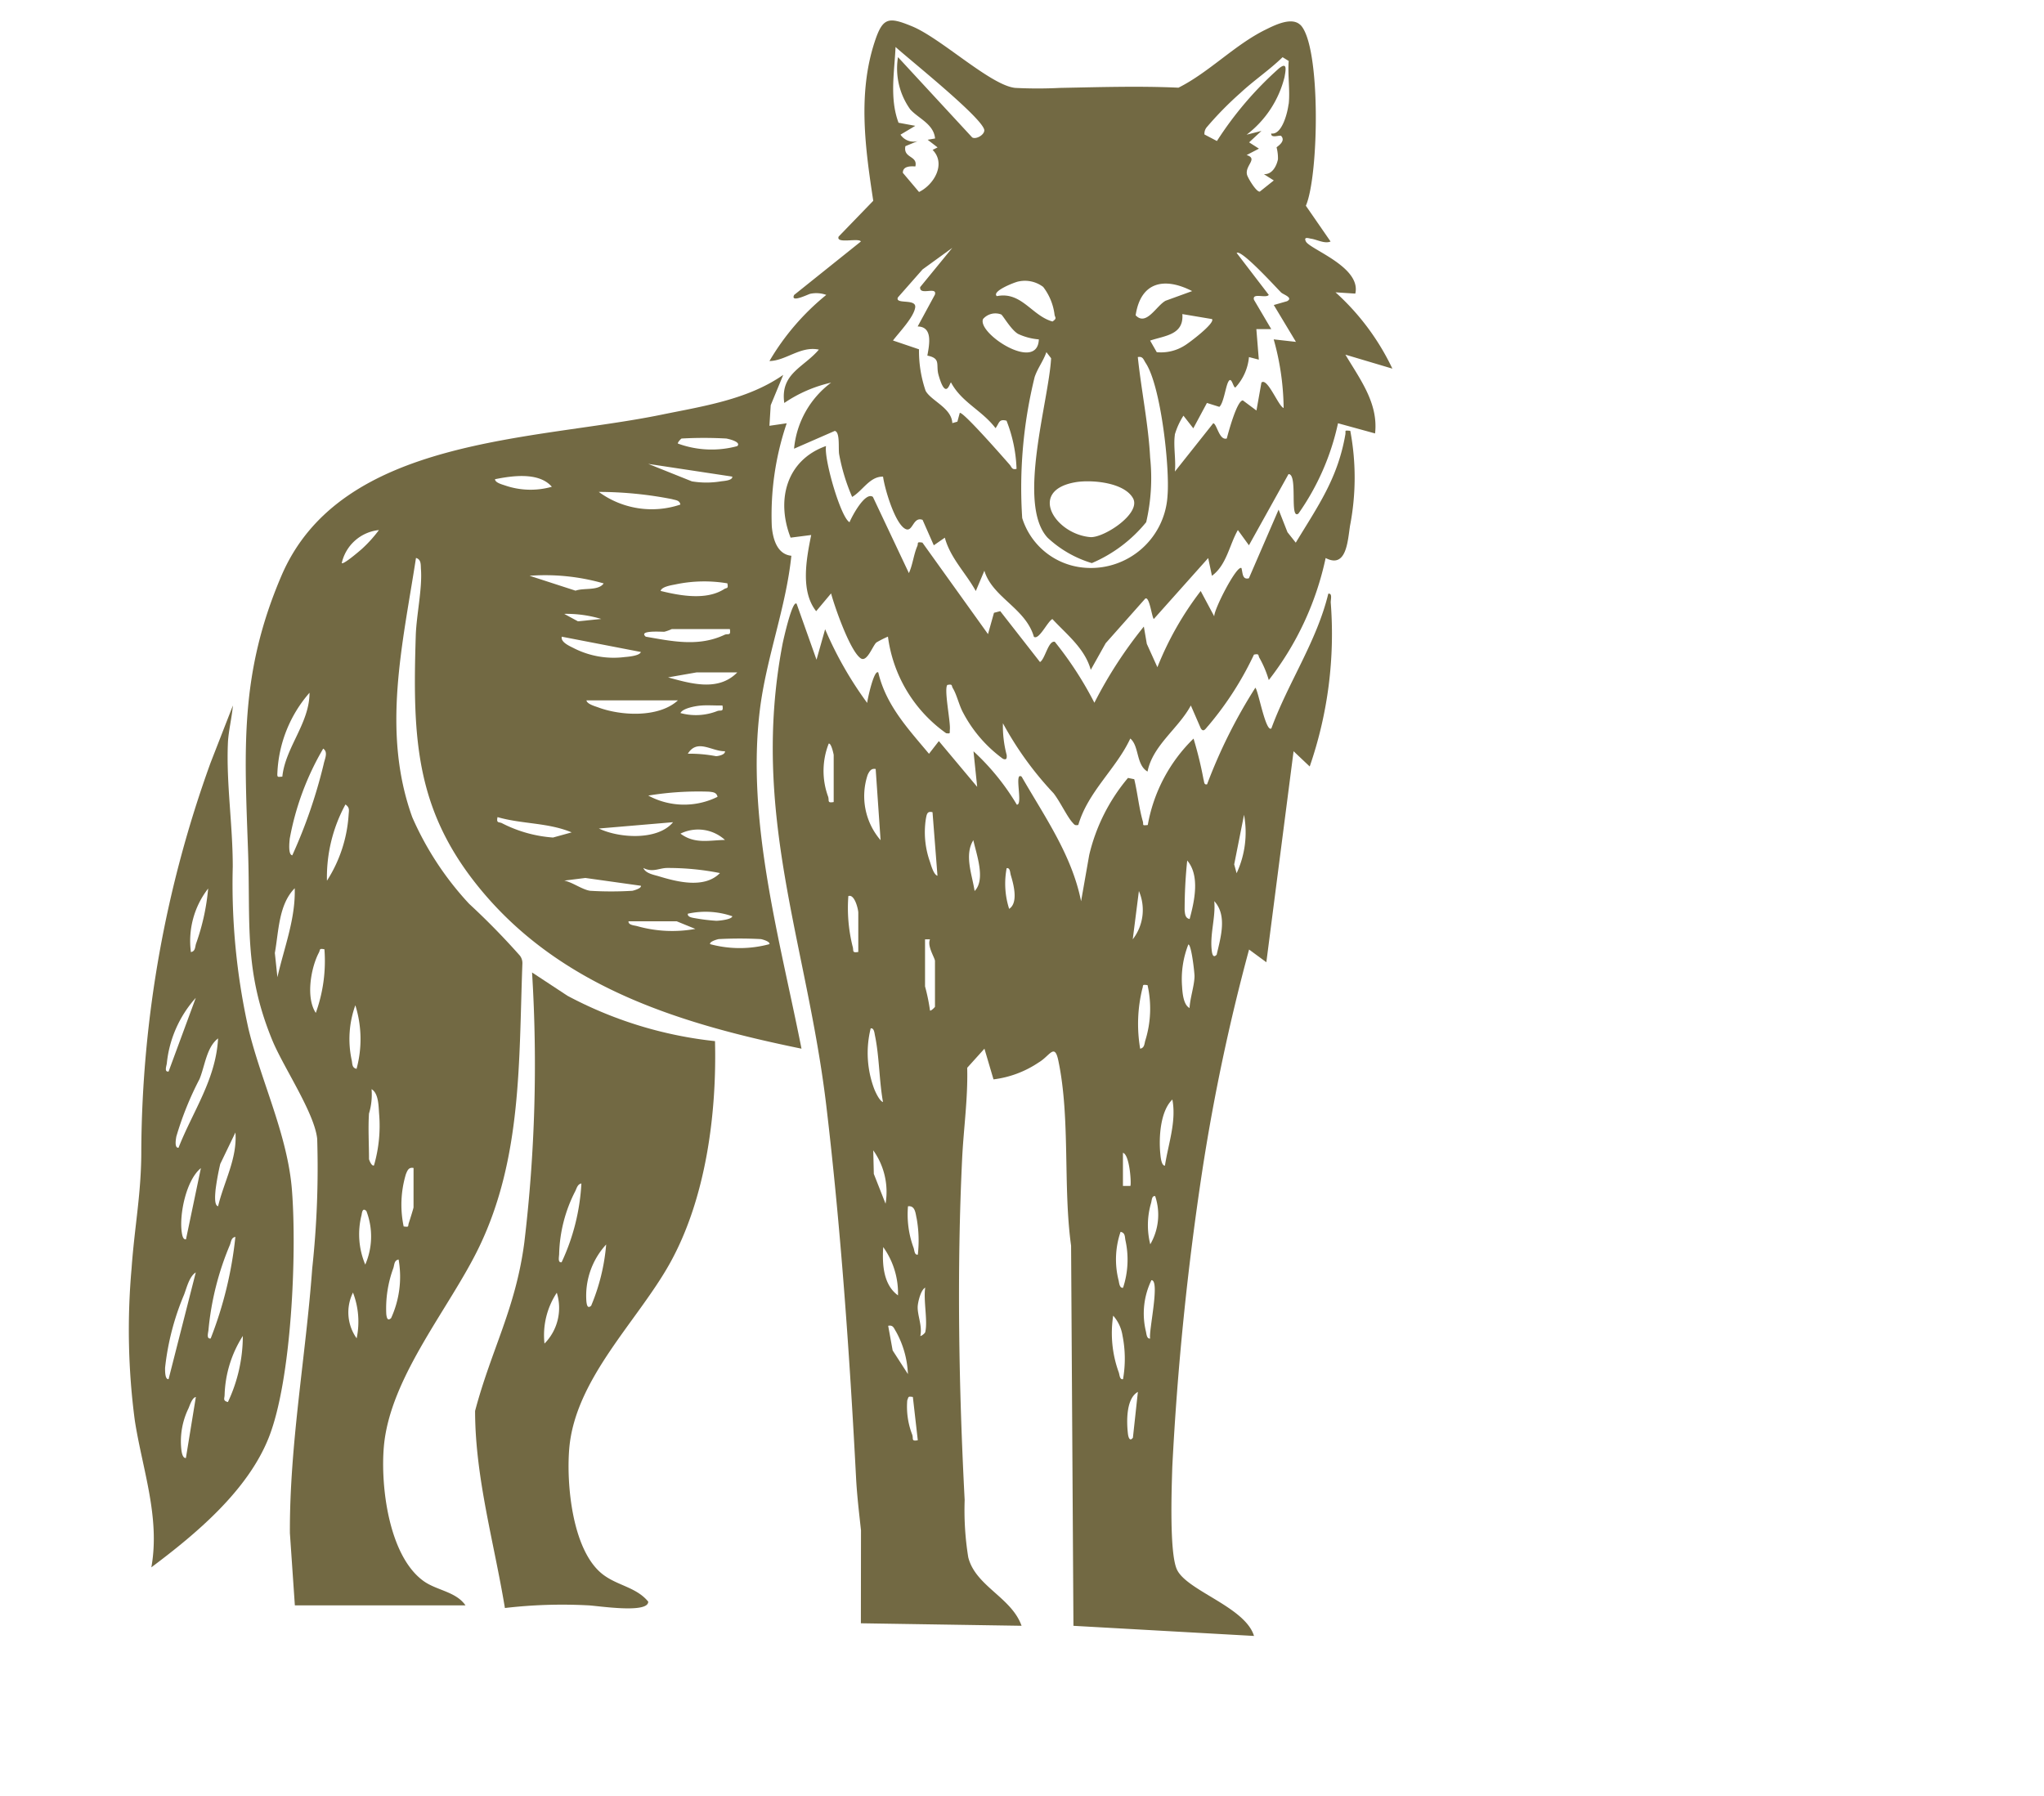 <svg xmlns="http://www.w3.org/2000/svg" xmlns:xlink="http://www.w3.org/1999/xlink" width="123.391" height="108.434" viewBox="0 0 123.391 108.434">
  <defs>
    <clipPath id="clip-path">
      <rect id="Rectangle_9513" data-name="Rectangle 9513" width="112.396" height="98.772" fill="none" stroke="rgba(0,0,0,0)" stroke-width="1"/>
    </clipPath>
    <clipPath id="clip-path-2">
      <rect id="Rectangle_9527" data-name="Rectangle 9527" width="76.272" height="97.542" fill="#726943" stroke="rgba(0,0,0,0)" stroke-width="1"/>
    </clipPath>
  </defs>
  <g id="Group_116972" data-name="Group 116972" transform="translate(-152.661 -1454.168)">
    <rect id="Rectangle_9511" data-name="Rectangle 9511" width="123.391" height="108.434" transform="translate(152.661 1454.168)" fill="none"/>
    <g id="Mask_Group_114232" data-name="Mask Group 114232" transform="translate(152.661 1454.168)" clip-path="url(#clip-path)">
      <g id="Group_117005" data-name="Group 117005" transform="translate(7.785 1.23)">
        <g id="Group_117004" data-name="Group 117004" clip-path="url(#clip-path-2)">
          <path id="Path_188654" data-name="Path 188654" d="M78.779,142.545l1.043-.152a17.246,17.246,0,0,0-.9,6.222c.067.777.327,1.689,1.181,1.777-.325,3.142-1.508,6.133-1.9,9.294-.829,6.742,1.215,13.9,2.512,20.466-7.063-1.447-14.183-3.566-19.1-9.29C57.4,165.951,57.23,161.53,57.43,155.2c.038-1.2.4-2.835.313-3.993-.019-.269.026-.592-.3-.683-.807,5.233-2.088,10.488-.224,15.655a18.6,18.6,0,0,0,3.429,5.223,43.734,43.734,0,0,1,3.07,3.136.738.738,0,0,1,.149.461c-.22,5.884-.013,11.731-2.613,17.13-1.772,3.68-5.384,7.854-5.75,12.045-.211,2.419.306,6.621,2.4,8.123.789.567,1.954.633,2.527,1.466l-10.3,0-.3-4.369c-.022-5.353.958-10.65,1.348-15.972a56.629,56.629,0,0,0,.3-7.827c-.167-1.58-2.045-4.332-2.713-5.959-1.724-4.2-1.307-7.029-1.46-11.392-.218-6.214-.517-10.73,2.014-16.643,3.595-8.4,15.253-8.149,22.932-9.724,2.516-.516,5.211-.907,7.361-2.406l-.756,1.832Zm-2.613.768a24.5,24.5,0,0,0-2.686,0c-.028,0-.266.248-.224.305a5.909,5.909,0,0,0,3.582.154c.269-.261-.57-.446-.672-.459m.372,2.3-5.073-.768L74.1,145.9a5.374,5.374,0,0,0,1.749,0c.172-.027.7-.046.69-.283m-10.894.61c-.777-.9-2.388-.668-3.431-.457,0,.21.44.32.6.375a4.73,4.73,0,0,0,2.829.082m7.761,1.075c-.046-.275-.3-.263-.5-.328a23.079,23.079,0,0,0-4.425-.437,5.408,5.408,0,0,0,4.925.764M55.2,148.841a2.568,2.568,0,0,0-2.238,1.993c.1.108,1.054-.715,1.2-.841a7.938,7.938,0,0,0,1.043-1.152m13.58,3.224A12.8,12.8,0,0,0,64.3,151.6l2.776.9c.5-.186,1.383.022,1.7-.443m7.464,0a8.4,8.4,0,0,0-3.143.067c-.219.044-.826.132-.886.391,1.167.288,2.756.583,3.838-.112.155-.1.26.007.191-.346m-7.613,2.15a7.311,7.311,0,0,0-2.237-.307l.829.45Zm7.762.612H72.883a2.537,2.537,0,0,1-.442.159c-.133.015-1.611-.11-1.126.3,1.613.282,3.19.62,4.749-.111.215-.1.4.09.326-.349m-5.374,1.383-4.773-.923c-.08.343.517.584.739.7a5.3,5.3,0,0,0,3.063.529c.2-.016.9-.075.971-.3m5.822,1.228H74.377l-1.717.3c1.386.38,3.037.867,4.178-.3m-27.463,6.293c.182-1.765,1.643-3.226,1.641-5.066a7.871,7.871,0,0,0-1.94,4.837c-.019.306.034.239.3.229m23.881-4.606H67.734c.031.224.516.353.707.424,1.381.515,3.662.637,4.815-.424m2.686.308c-.464.014-.936-.036-1.4.016-.271.03-1,.159-1.135.442a3.524,3.524,0,0,0,2.208-.114c.223-.094.405.093.328-.345m.149,2.764c-.784.02-1.664-.779-2.238.15a8.588,8.588,0,0,1,1.7.149c.12,0,.572-.084.54-.3m-26.12,6.291a30.7,30.7,0,0,0,1.894-5.5c.058-.311.293-.733-.027-.946a16.664,16.664,0,0,0-2.02,5.44c-.017.191-.108.964.153,1m25.672-3.531c-.056-.279-.293-.285-.517-.311a18.6,18.6,0,0,0-3.663.236,4.543,4.543,0,0,0,4.18.075m-23.579,5.067a8.33,8.33,0,0,0,1.308-3.964c.018-.279.084-.445-.19-.641a9.185,9.185,0,0,0-1.117,4.6m14.773-2.915c-1.438-.6-3-.494-4.476-.922-.083.409.1.264.294.381a7.968,7.968,0,0,0,3.056.852Zm6.12-.614-4.477.381c1.205.583,3.551.742,4.477-.381m3.134,1.071a2.407,2.407,0,0,0-2.686-.381c.862.64,1.71.4,2.686.381m-.3,2a16,16,0,0,0-3.207-.308c-.469.007-.861.288-1.42,0,.133.329.628.41.928.5,1.133.345,2.767.759,3.7-.195m-7.835,1.073a21.037,21.037,0,0,0,2.537,0c.03,0,.582-.143.521-.305l-3.35-.47-1.275.159c.5.1,1.077.544,1.566.616m-18.882,5.218c.4-1.773,1.1-3.513,1.045-5.372-.975.991-.964,2.6-1.2,3.908Zm27.462-3.681a4.954,4.954,0,0,0-2.685-.154c-.04.2.274.244.409.267a11.373,11.373,0,0,0,1.307.161c.147,0,.93-.07.969-.274m-3.357.305h-2.91c-.021.234.364.244.534.295a7.786,7.786,0,0,0,3.5.164Zm5.074,1.074a24.323,24.323,0,0,0-2.537,0c-.03,0-.582.143-.521.305a6.85,6.85,0,0,0,3.58,0c.056-.163-.461-.3-.521-.305m-26.343.615c-.337-.064-.238.015-.333.2-.485.917-.8,2.722-.187,3.641a9.224,9.224,0,0,0,.521-3.836m1.939,7.214a6.839,6.839,0,0,0-.073-3.839,6.007,6.007,0,0,0-.223,3.3c.053.213,0,.479.3.538m.748,2.686c-.06.879,0,1.868,0,2.763,0,.025.146.449.3.383a8.58,8.58,0,0,0,.307-3.152c-.03-.44-.031-1.207-.453-1.452a3.967,3.967,0,0,1-.151,1.458m2.686,3.3c-.295-.055-.364.138-.461.371a6.4,6.4,0,0,0-.136,3.16c.362.045.238,0,.313-.215.05-.144.283-.888.283-.937Zm-2.838,2.61c-.218-.225-.269.017-.3.229a4.71,4.71,0,0,0,.223,2.994,4.27,4.27,0,0,0,.072-3.222m1.492,6.446a6.016,6.016,0,0,0,.449-3.53c-.273.048-.251.315-.317.516a7.039,7.039,0,0,0-.427,2.787c.027.214.076.441.3.226m-2.089,1.229a4.879,4.879,0,0,0-.222-2.762,2.7,2.7,0,0,0,.222,2.762" transform="translate(-40.116 -118.067)" fill="#726943" stroke="rgba(0,0,0,0)" stroke-width="1"/>
          <path id="Path_188655" data-name="Path 188655" d="M291.831,234.981l-1.644,12.739-1.043-.767a121.936,121.936,0,0,0-2.816,13.3,179.519,179.519,0,0,0-1.818,17.931c-.041,1.322-.181,5.156.27,6.182.567,1.291,4.128,2.265,4.662,4.03l-10.9-.611-.142-22.955c-.494-3.546-.036-7.694-.772-11.18-.227-1.075-.513-.272-1.186.122a6.231,6.231,0,0,1-2.726,1.021l-.547-1.853-1.041,1.154c.05,1.844-.22,3.693-.307,5.517-.323,6.754-.2,13.835.154,20.577a17.852,17.852,0,0,0,.217,3.461c.442,1.748,2.613,2.418,3.218,4.134l-9.7-.151.007-5.61c-.115-1.056-.248-2.16-.3-3.219-.384-7.357-.924-15.1-1.793-22.408-1.167-9.816-4.6-17.633-2.642-27.892.038-.2.592-2.7.85-2.424l1.2,3.376.52-1.84a22.236,22.236,0,0,0,2.539,4.45c.008-.178.409-2.042.669-1.841.472,1.993,1.806,3.406,3.062,4.911l.595-.766,2.314,2.763-.223-2.148a14.322,14.322,0,0,1,2.615,3.222c.4.035-.194-2.033.294-1.687,1.379,2.4,3.034,4.737,3.586,7.52l.491-2.793a11.225,11.225,0,0,1,2.341-4.654l.378.078c.2.834.281,1.717.516,2.541.064.223-.086.267.3.224a9.631,9.631,0,0,1,2.763-5.218,23,23,0,0,1,.6,2.454c.05.148.017.353.218.307a31.417,31.417,0,0,1,2.913-5.831c.175.144.623,2.724.968,2.455,1.014-2.769,2.735-5.244,3.436-8.134.26-.037.141.349.147.534a24.5,24.5,0,0,1-1.269,9.9Zm-27.762,3.069v-2.84c0-.038-.146-.735-.3-.69a4.5,4.5,0,0,0-.04,3.192c.087.245-.082.41.337.337m2.537-1.995c-.267-.054-.38.132-.482.348a4.072,4.072,0,0,0,.779,3.95Zm3.432,2.609c-.335-.087-.351.14-.405.42a5.324,5.324,0,0,0,.252,2.579c.071.22.221.77.452.838Zm18.357,3.683a5.852,5.852,0,0,0,.448-3.528l-.594,2.995Zm-15.817,1.075c.681-.694.111-2.21-.076-3.069-.563.9-.064,2.109.076,3.069m12.981,1.688c.29-1.069.635-2.616-.146-3.53a28.466,28.466,0,0,0-.156,3c.025.229.031.474.3.531m-10.892-.614c.565-.363.267-1.483.1-2.027-.049-.161-.037-.465-.251-.428a4.977,4.977,0,0,0,.149,2.454m7.462,1.842a2.893,2.893,0,0,0,.371-2.916Zm-16.568.767v-2.379c0-.179-.215-1.14-.6-1a9.559,9.559,0,0,0,.257,3.041c.082.259-.067.4.339.335m21.64.154c.235-1.018.65-2.356-.146-3.224.088,1-.276,1.991-.151,3,.026.212.09.459.3.228m-17.61-.921v2.84a11.607,11.607,0,0,1,.3,1.458c.047.048.3-.2.3-.23v-2.763c0-.178-.488-.9-.3-1.305Zm15.968,4.144c.029-.592.293-1.354.3-1.919,0-.226-.188-1.917-.373-1.915a5.724,5.724,0,0,0-.378,2.536c.023.381.077,1.109.451,1.3m-2.536-1.382c-.359-.046-.238,0-.314.213a8.918,8.918,0,0,0-.131,3.625c.275-.048.25-.317.317-.517a6.459,6.459,0,0,0,.128-3.321m-15.97,7.061c-.233-1.3-.218-2.738-.486-4.027-.031-.148-.053-.46-.257-.422a6.17,6.17,0,0,0,.223,3.682c.085.2.308.694.52.767M284.066,260c.2-1.317.7-2.656.448-3.99-.733.7-.826,2.307-.727,3.282.016.157.059.721.279.708M267.2,262.3a4.317,4.317,0,0,0-.743-3.223l.034,1.422Zm14.776-1.073c.073-.072-.03-1.892-.446-2v2Zm1.2,3.53a3.543,3.543,0,0,0,.3-2.915c-.214-.037-.2.267-.251.428a4.757,4.757,0,0,0-.044,2.487m-14.032.613a7.606,7.606,0,0,0-.067-2.156c-.076-.322-.084-.814-.528-.759a5.816,5.816,0,0,0,.335,2.5c.059.161.05.456.26.419m12.388,2a5.418,5.418,0,0,0,.15-2.838c-.053-.213,0-.478-.3-.538a5.15,5.15,0,0,0-.113,2.955c.026.142.061.46.259.42m-13.582.461a4.783,4.783,0,0,0-.892-2.916c-.066,1.025,0,2.275.892,2.916m15.223,2.609c-.108-.406.615-3.538.076-3.527a4.609,4.609,0,0,0-.332,3.1c.033.15.051.46.256.422m-13.58-.383c.164-.662-.12-1.942,0-2.686-.274.132-.448.9-.455,1.156-.015.529.291,1.169.158,1.76.094.005.284-.178.3-.23m11.938,2.839a7.144,7.144,0,0,0-.034-2.649,2.356,2.356,0,0,0-.56-1.187,6.93,6.93,0,0,0,.334,3.417c.058.161.051.456.26.419m-12.985-.307a5.756,5.756,0,0,0-.716-2.561c-.13-.2-.168-.42-.476-.354l.27,1.486Zm13.582,3.839.3-2.764c-.719.4-.687,1.8-.6,2.535.026.211.113.483.3.228m-13.284-2.457c-.3-.041-.247-.025-.338.2a4.656,4.656,0,0,0,.3,2.077c.085.246-.08.411.336.336Z" transform="translate(-221.526 -190.854)" fill="#726943" stroke="rgba(0,0,0,0)" stroke-width="1"/>
          <path id="Path_188656" data-name="Path 188656" d="M291.1.265c1.251,1.222,1.131,9.087.337,10.928l1.491,2.158c-.353.156-.819-.12-1.18-.169-.122-.017-.469-.153-.31.167.237.477,3.358,1.538,2.983,3.148l-1.193-.077a14.657,14.657,0,0,1,3.431,4.607l-2.835-.844c.858,1.455,2,2.923,1.79,4.756l-2.237-.614a14.937,14.937,0,0,1-2.388,5.452c-.558.414-.015-2.4-.6-2.381L288,31.692l-.668-.92c-.518.912-.684,2.121-1.566,2.762l-.225-1.071-3.284,3.68c-.121-.111-.264-1.411-.52-1.227l-2.386,2.69-.9,1.607c-.351-1.286-1.453-2.138-2.315-3.066-.29.132-.809,1.288-1.117,1.071-.5-1.732-2.507-2.376-2.99-3.989l-.518,1.226c-.6-1.09-1.536-1.989-1.869-3.222l-.666.461-.677-1.535c-.588-.226-.585.787-1.046.542-.627-.333-1.24-2.415-1.341-3.152-.8-.021-1.221.843-1.865,1.225a11.764,11.764,0,0,1-.783-2.568c-.064-.342.069-1.352-.266-1.419l-2.458,1.074a5.624,5.624,0,0,1,2.238-3.989A8.245,8.245,0,0,0,259.95,23.1c-.253-1.785,1.169-2.134,2.088-3.222-1.105-.233-1.99.675-2.984.69a14.741,14.741,0,0,1,3.431-3.993,1.775,1.775,0,0,0-.962-.068c-.119.021-1.228.584-.977.07l4.028-3.226c-.119-.24-1.533.167-1.341-.3l2.088-2.158c-.483-3.174-.939-6.458.08-9.58.49-1.5.832-1.542,2.26-.955,1.759.723,4.752,3.576,6.234,3.719a26.531,26.531,0,0,0,2.7,0c2.374-.044,4.755-.122,7.151-.013,1.854-.932,3.4-2.59,5.251-3.5.534-.263,1.581-.8,2.106-.289M266.816,2.221l4.476,4.845c.222.144.755-.153.732-.446-.109-.735-4.554-4.279-5.357-5.014-.068,1.526-.37,3.1.18,4.574l1.012.187-.894.533a.951.951,0,0,0,1.042.388l-.745.307c-.15.745.762.557.6,1.225-.276-.018-.76-.032-.754.386l.977,1.156c.914-.446,1.641-1.71.82-2.541l.3-.151-.6-.462.448-.077c-.081-.877-1.012-1.212-1.5-1.758a4.246,4.246,0,0,1-.738-3.154M290.4,5.06c.091-.817-.066-1.773,0-2.609l-.369-.228c-.792.773-1.732,1.4-2.537,2.151a20.527,20.527,0,0,0-2.026,2.06.605.605,0,0,0-.153.455l.753.395A21.115,21.115,0,0,1,289.8,2.911c.546-.453.416.114.349.512a6.275,6.275,0,0,1-2.288,3.48l.895-.229-.745.691.594.38-.745.387c.714.219-.113.626.024,1.186.046.188.553,1.042.771,1.022l.846-.675-.6-.381c.489.031.759-.461.851-.894a2.555,2.555,0,0,0-.083-.72c.011-.041.585-.36.278-.689-.076-.081-.632.168-.6-.152.646.106.987-1.262,1.044-1.767m-20.3,8.674-1.793,1.3-1.49,1.692c-.189.445,1.12.046,1.045.6-.08.594-.974,1.513-1.341,2l1.57.532a7.443,7.443,0,0,0,.4,2.506c.334.607,1.57,1.029,1.612,1.951l.306-.089.142-.525c.171-.134,2.723,2.793,3.01,3.118.132.15.132.33.419.258a8.678,8.678,0,0,0-.605-2.909c-.474-.122-.429.143-.663.451-.827-1.088-2.047-1.554-2.687-2.76-.067-.031-.3,1.154-.754-.453-.174-.617.168-1-.675-1.168.126-.688.334-1.742-.585-1.759l1.041-1.921c.153-.528-.945.091-.891-.454ZM283.53,25.015c-.1.665.072,1.533,0,2.226l2.313-2.914c.215,0,.36,1.058.819.918.1-.376.615-2.3.972-2.3l.82.611.3-1.687c.358-.336,1.034,1.451,1.341,1.534a15.868,15.868,0,0,0-.6-4.143l1.343.151L289.5,17.186l.8-.23c.4-.213-.227-.4-.357-.527-.284-.28-2.414-2.634-2.684-2.387l1.939,2.532c-.157.233-1.027-.159-.892.3l1.042,1.767h-.9l.149,1.843-.595-.155a3.114,3.114,0,0,1-.823,1.84c-.144-.009-.235-.771-.448-.3-.147.323-.271,1.26-.518,1.465l-.748-.236-.823,1.532-.595-.763a4.39,4.39,0,0,0-.524,1.15m-7.956-8.932a1.823,1.823,0,0,0-1.485-.319c-.2.033-1.642.589-1.3.884,1.488-.3,2.111,1.187,3.36,1.531.305-.206.138-.24.122-.425a3.435,3.435,0,0,0-.692-1.672m9,.261c-1.646-.845-3.1-.593-3.411,1.461.644.682,1.251-.586,1.814-.881Zm-11.521,1.414a.985.985,0,0,0-1.1.27c-.381.86,3.291,3.252,3.366,1.232a3.651,3.651,0,0,1-1.249-.329c-.423-.24-.915-1.111-1.02-1.173m12.717.274-1.785-.3c.1,1.262-1.063,1.3-1.945,1.6l.4.7a2.667,2.667,0,0,0,1.682-.4c.226-.126,1.871-1.361,1.652-1.6m-4.477,2.3c.209,2,.639,4.051.744,6.064a11.851,11.851,0,0,1-.238,3.9,8.55,8.55,0,0,1-3.282,2.471,6.74,6.74,0,0,1-2.671-1.534c-1.87-2.027.071-8.228.213-10.834l-.286-.37c-.18.531-.525.964-.707,1.5a27.948,27.948,0,0,0-.752,8.518A4.29,4.29,0,0,0,277.7,33a4.633,4.633,0,0,0,5.385-4.3c.145-1.7-.4-6.635-1.32-8.017-.13-.2-.167-.42-.476-.353m-3.771,7.557c-2.878.5-1.224,3.127.9,3.311.8.069,3.112-1.425,2.579-2.355-.551-.961-2.528-1.122-3.482-.956" transform="translate(-220.39 0)" fill="#726943" stroke="rgba(0,0,0,0)" stroke-width="1"/>
          <path id="Path_188657" data-name="Path 188657" d="M1.352,321.511c.544-3.024-.547-5.939-1-8.874a41.68,41.68,0,0,1-.195-9.16c.182-2.581.6-4.581.588-7.209A69.842,69.842,0,0,1,4.93,272.926l1.345-3.45c-.058.7-.265,1.544-.3,2.226-.111,2.454.294,4.984.291,7.514A40.187,40.187,0,0,0,7.215,289c.773,3.2,2.363,6.41,2.624,9.735.3,3.809-.017,11.452-1.4,14.944-1.278,3.223-4.416,5.831-7.085,7.831M3.74,284.365c.282-.048.244-.323.314-.519a13.389,13.389,0,0,0,.727-3.318,5.162,5.162,0,0,0-1.042,3.837m-1.347,7.213,1.642-4.45a6.98,6.98,0,0,0-1.749,3.957c-.021.167-.167.528.107.493m.6,4.6c.868-2.211,2.253-4.119,2.388-6.6-.694.524-.794,1.66-1.12,2.453a19.3,19.3,0,0,0-1.4,3.47c-.025.151-.131.708.134.676m2.388,3.53c.351-1.478,1.165-2.881,1.045-4.45l-.916,1.9a15.382,15.382,0,0,0-.282,1.552c-.015.2-.11.96.153,1m-1.94,2,.9-4.3c-.887.714-1.315,2.8-1.154,3.877.02.135.065.462.259.42M4.931,307.7a23.483,23.483,0,0,0,1.493-6.139c-.262.042-.256.31-.337.5A17.3,17.3,0,0,0,4.8,307.179c-.015.172-.138.551.129.516m-2.537,2.456,1.642-6.446c-.39.245-.541.906-.707,1.343a15.653,15.653,0,0,0-1.146,4.413c0,.151-.018.722.211.689m3.582,1.382a9.366,9.366,0,0,0,.9-3.99,6.987,6.987,0,0,0-1.1,3.567c-.006.21-.12.342.2.424M3.438,314.91l.6-3.682c-.223.038-.36.492-.446.69a4.539,4.539,0,0,0-.434,2.443c.016.148.064.577.282.549" transform="translate(0 -228.112)" fill="#726943" stroke="rgba(0,0,0,0)" stroke-width="1"/>
          <path id="Path_188658" data-name="Path 188658" d="M154.493,378.62c.112,4.421-.558,9.515-2.714,13.4-1.949,3.511-5.748,7-6.088,11.238-.175,2.181.2,6.166,2.038,7.569.888.679,2.014.763,2.733,1.638.011.751-3.131.234-3.647.223a29.669,29.669,0,0,0-5.005.162c-.649-3.935-1.8-7.9-1.8-11.9.99-3.729,2.441-6.165,2.969-10.147a90.412,90.412,0,0,0,.47-16.325l2.138,1.407a24.379,24.379,0,0,0,8.9,2.738m-9.254,13.352a12.783,12.783,0,0,0,1.194-4.757c-.231.038-.281.286-.369.463a8.754,8.754,0,0,0-.973,3.759c.005.184-.11.572.147.535m1.791,2.61a12.107,12.107,0,0,0,.9-3.683,4.564,4.564,0,0,0-1.192,3.457c.027.212.076.444.3.226m-2.832,2.3a3.064,3.064,0,0,0,.743-3.07,4.651,4.651,0,0,0-.743,3.07" transform="translate(-119.115 -316.994)" fill="#726943" stroke="rgba(0,0,0,0)" stroke-width="1"/>
          <path id="Path_188659" data-name="Path 188659" d="M299.3,161.4a15.269,15.269,0,0,1-.018,5.735c-.143.946-.222,2.589-1.47,1.939a18.114,18.114,0,0,1-3.433,7.369,6.3,6.3,0,0,0-.563-1.337c-.093-.149.016-.275-.332-.2a19.416,19.416,0,0,1-2.762,4.3c-.146.148-.276.429-.448.151l-.6-1.38c-.747,1.392-2.3,2.405-2.614,3.99-.7-.406-.494-1.534-1.041-1.995-.844,1.821-2.556,3.209-3.138,5.218-.216.048-.241-.022-.365-.16-.319-.357-.743-1.26-1.13-1.754a20.185,20.185,0,0,1-3.056-4.225,6.8,6.8,0,0,0,.227,1.918c.013.194,0,.316-.224.228a8.109,8.109,0,0,1-2.393-2.759c-.262-.472-.382-1.084-.631-1.5-.1-.16.007-.269-.336-.2-.21.269.2,2.22.154,2.683-.023.224.064.27-.226.23a8.49,8.49,0,0,1-3.512-5.831,6.017,6.017,0,0,0-.7.355c-.23.211-.564,1.212-.944.954-.64-.433-1.566-3.085-1.789-3.918l-.9,1.074c-.961-1.211-.593-3.156-.3-4.6l-1.243.159c-.889-2.273-.254-4.685,2.138-5.532-.136.779.891,4.333,1.42,4.6.131-.327.939-1.867,1.41-1.528l2.172,4.6c.231-.495.291-1.131.507-1.626.079-.181-.069-.277.31-.214l3.959,5.524.361-1.286.378-.1,2.4,3.073c.309-.177.5-1.312.893-1.224a21.5,21.5,0,0,1,2.39,3.682,26.142,26.142,0,0,1,2.986-4.6l.179,1.043.639,1.411a19.1,19.1,0,0,1,2.614-4.6l.819,1.532c-.038-.39,1.366-3.131,1.642-2.916.081.281.041.723.448.614l1.794-4.144.536,1.364.5.63c1.35-2.228,2.53-3.872,2.992-6.522.044-.253-.1-.265.292-.232" transform="translate(-225.571 -136.613)" fill="#726943" stroke="rgba(0,0,0,0)" stroke-width="1"/>
        </g>
      </g>
    </g>
  </g>
</svg>
